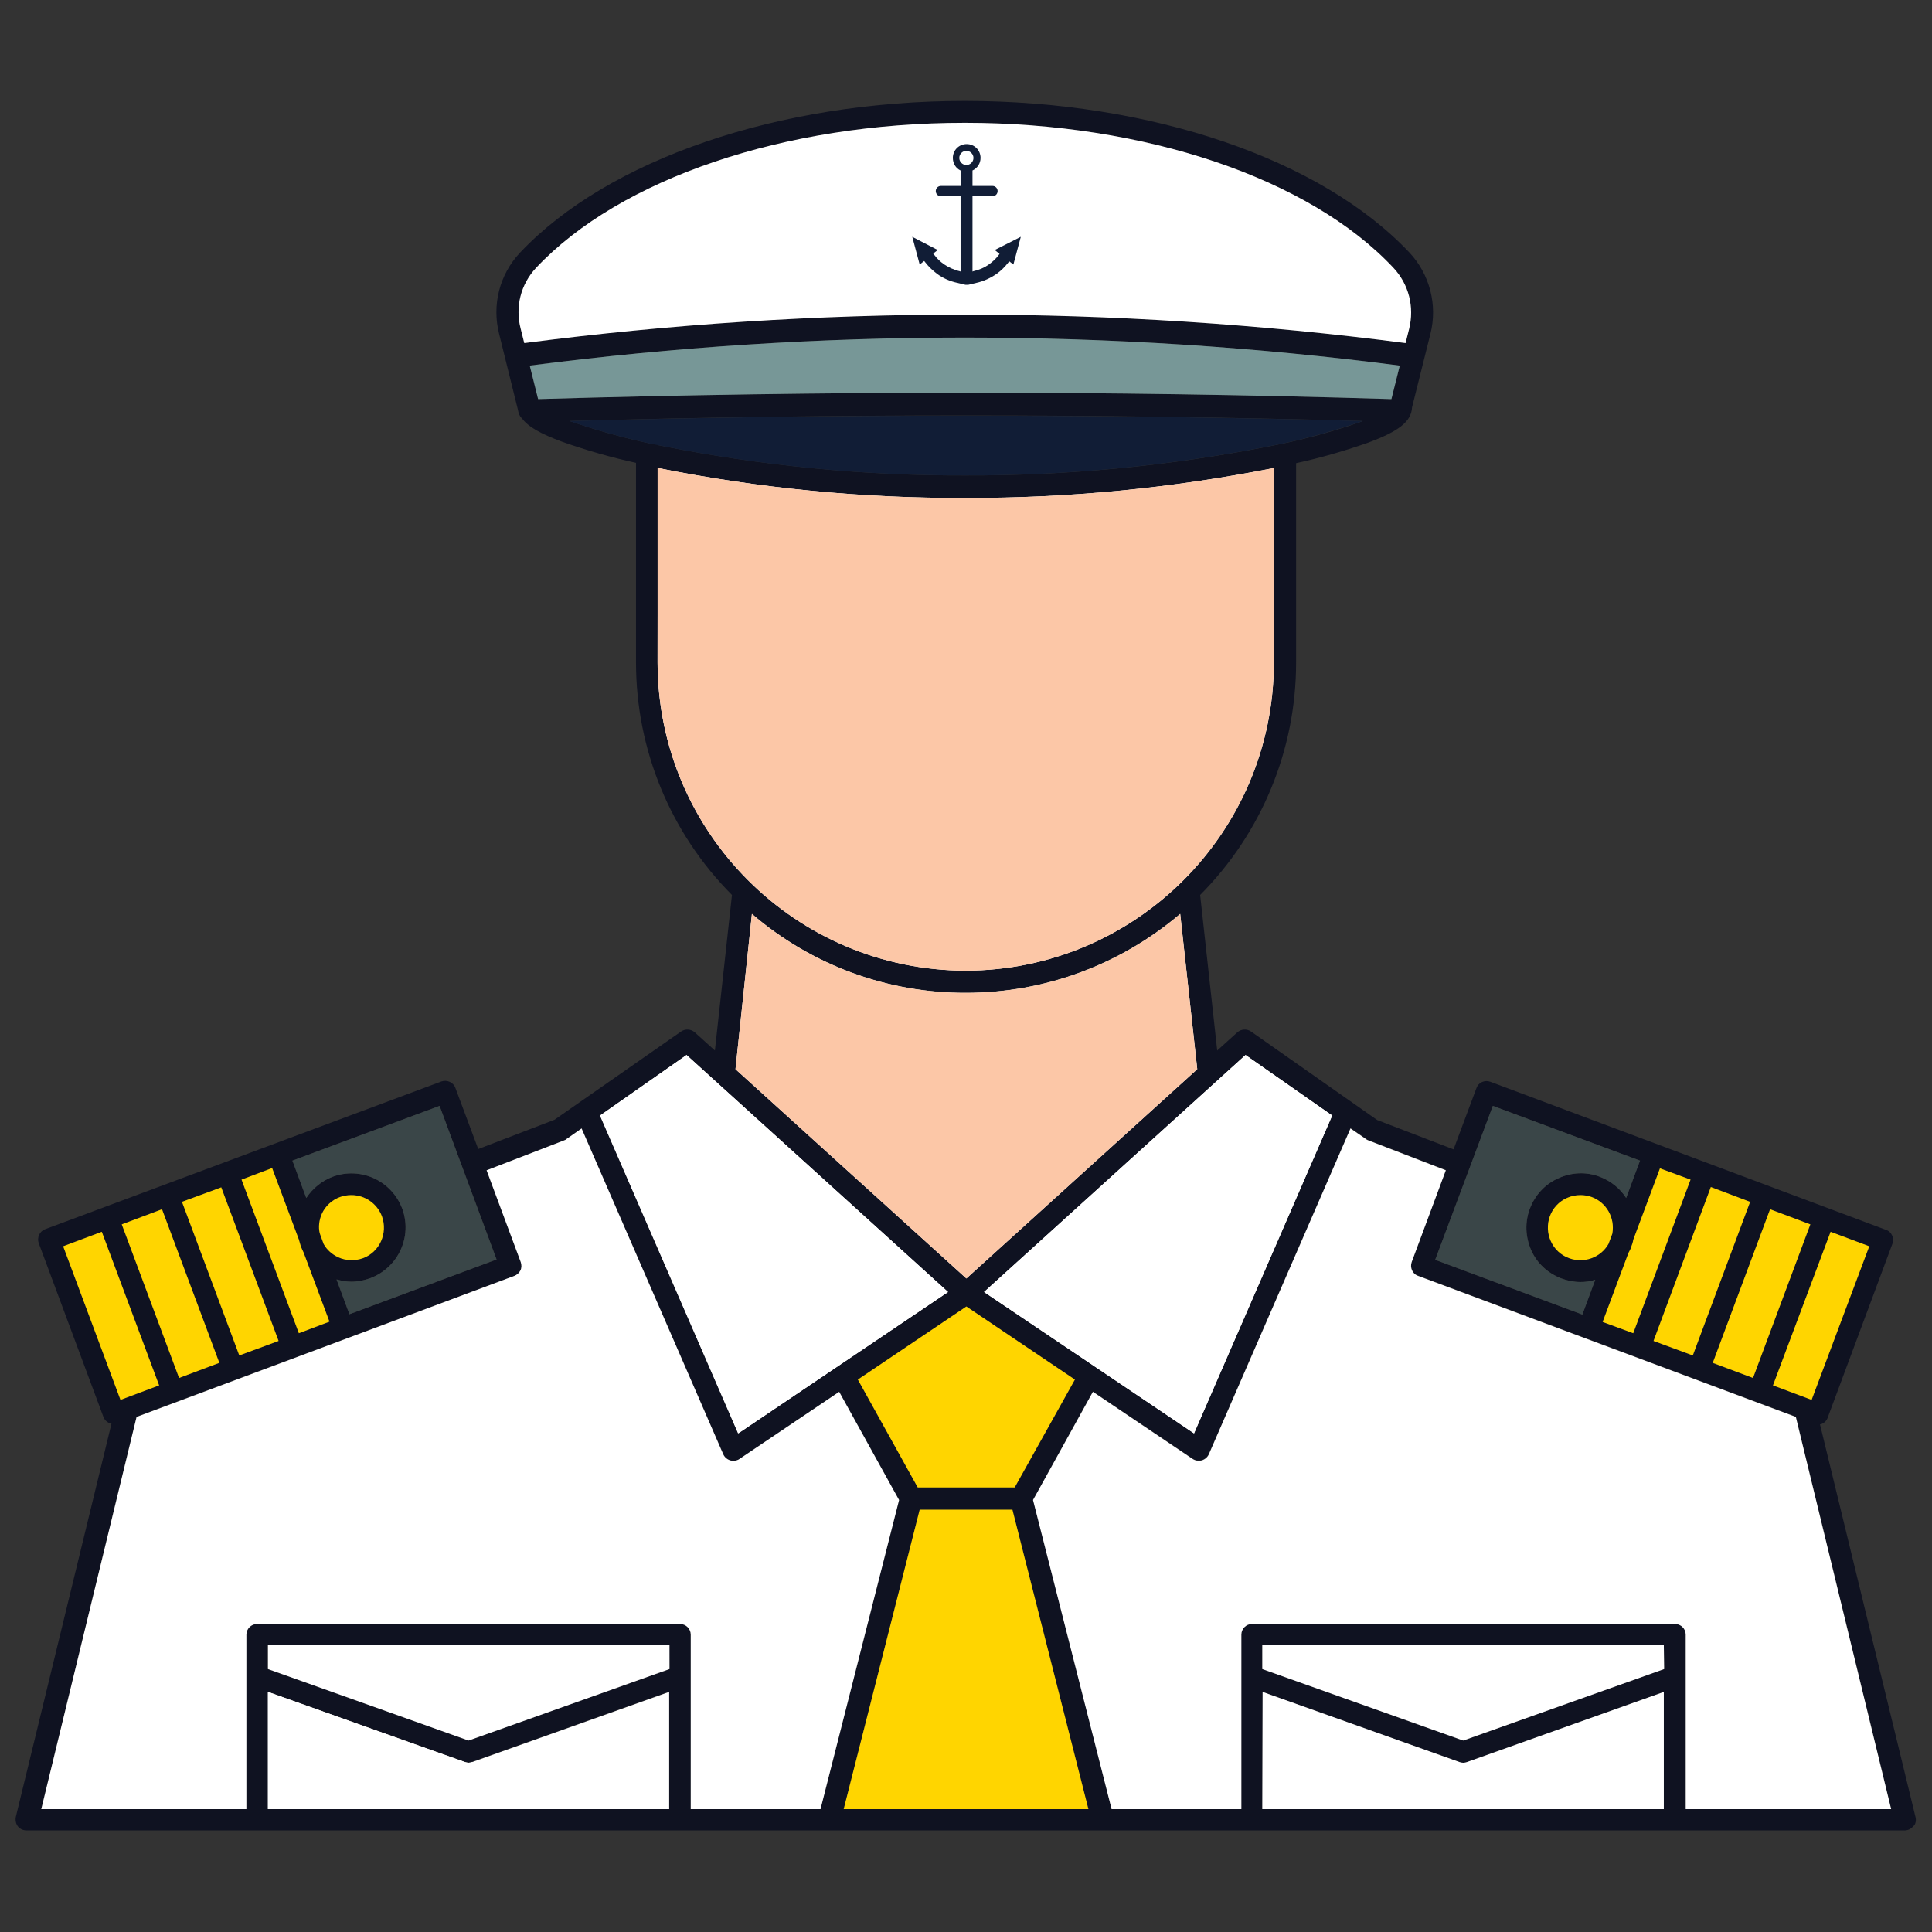 <?xml version="1.0" encoding="utf-8"?>
<!-- Generator: Adobe Illustrator 24.0.2, SVG Export Plug-In . SVG Version: 6.00 Build 0)  -->
<svg version="1.1" id="Layer_1" xmlns="http://www.w3.org/2000/svg" xmlns:xlink="http://www.w3.org/1999/xlink" x="0px" y="0px"
	 viewBox="0 0 600 600" style="enable-background:new 0 0 600 600;" xml:space="preserve">
<rect x="0" y="0" width="600" height="600" fill="#333333" stroke="none"/>
<style type="text/css">
	.st0{fill:#0F1221;}
	.st1{fill:#FFFFFF;}
	.st2{fill:#FCC7A7;}
	.st3{fill:#FFD500;}
	.st4{fill:#111D36;}
	.st5{fill:#779797;}
	.st6{fill:#3A4648;}
</style>
<g id="Group_72" transform="translate(572.515 345.244)">
	<path id="Path_60" class="st0" d="M22.4,219.2L-7.3,97.1c0.3,0,0.5-0.1,0.7-0.2c0.8-0.4,1.4-1,1.7-1.9l20.1-54
		c0.6-1.7-0.2-3.7-2-4.3L-109.7-9.3c-0.8-0.3-1.7-0.3-2.6,0.1c-0.8,0.4-1.4,1-1.7,1.9l-7.1,19l-23.7-9.1L-184-24.9
		c-1.3-0.9-3.1-0.8-4.3,0.3l-6.2,5.6l-5.3-48.3c19.1-19.2,29.8-45.1,29.8-72.2v-61.9c7.4-1.6,14.7-3.7,21.9-6.2
		c9.9-3.6,13.9-6.7,14.1-11.1l5.7-22.8c2.3-9-0.2-18.6-6.5-25.3c-27.4-29.1-80.3-47.1-138.1-47.1s-110.7,18.1-138.1,47.1
		c-6.4,6.8-8.8,16.3-6.5,25.3l5.7,23c0.1,0.5,0.2,0.9,0.3,1.3l0.1,0.3c0.2,0.6,0.5,1.2,1,1.6c1.9,2.6,5.8,4.8,12.6,7.3
		c7.4,2.6,15,4.8,22.8,6.5v62c0,27.1,10.7,53,29.8,72.2l-5.3,48.3l-6.2-5.6c-1.2-1.1-3-1.2-4.3-0.3l-39.3,27.4l-23.7,9.1l-7.1-19
		c-0.6-1.7-2.6-2.6-4.3-2l-123.1,45.9c-1.7,0.6-2.6,2.6-2,4.3c0,0,0,0,0,0l20.1,54c0.4,1.1,1.4,1.9,2.5,2.1l-29.7,122.1
		c-0.2,1,0,2.1,0.6,2.9c0.6,0.8,1.6,1.3,2.7,1.3H19c1.1,0,2-0.5,2.7-1.3C22.4,221.3,22.6,220.2,22.4,219.2z M-9.9,89.5l-12-4.5
		L-4,37.3l12,4.5L-9.9,89.5z M-85.2,45.5c-2.5-0.9-4.6-2.8-5.7-5.3c-1.1-2.4-1.2-5.2-0.3-7.7c0.9-2.5,2.8-4.6,5.3-5.7
		c1.3-0.6,2.7-0.9,4.2-0.9c1.2,0,2.4,0.2,3.5,0.6c4.6,1.7,7.3,6.5,6.4,11.4l-1.2,3.2C-75.4,45.3-80.6,47.2-85.2,45.5L-85.2,45.5z
		 M-66.8,43.9c0.4-0.7,0.7-1.3,0.9-2c0.2-0.7,0.5-1.4,0.6-2.1l8.3-22.2l9.5,3.5l-17.8,47.7l-9.5-3.5L-66.8,43.9z M-41.2,23.4L-29,28
		l-17.8,47.7L-59,71.2L-41.2,23.4z M-22.8,30.3l12.5,4.7l-17.8,47.7l-12.5-4.6L-22.8,30.3z M-108.9-1.8l45.7,17l-4.3,11.6
		c-1.9-3-4.8-5.3-8.2-6.6c-4.2-1.6-8.8-1.4-12.9,0.5c-4.1,1.8-7.2,5.2-8.8,9.4C-99,34.3-98.8,38.9-97,43c1.8,4.1,5.2,7.2,9.4,8.8
		l0,0c1.9,0.7,3.9,1.1,5.9,1.1c1.6,0,3.1-0.2,4.6-0.7l-4,10.8l-45.7-17L-108.9-1.8z M-185.7-17.6l26.9,18.8l-42.9,98.7l-65.2-43.9
		L-185.7-17.6z M-286.9,123.6h28.8l23.6,93h-76L-286.9,123.6z M-257.4,116.7h-30.1l-18.6-33.5l33.7-22.7l33.7,22.7L-257.4,116.7z
		 M-405.4-221.3l-2.6-10.4c89.7-11.6,180.5-11.6,270.2,0l-2.6,10.4C-228.4-224-317.5-223.9-405.4-221.3L-405.4-221.3z M-406-262.1
		c26.1-27.7,77.1-45,133.1-45s107,17.2,133.1,45c4.8,5.1,6.6,12.2,4.9,19l-1.1,4.4c-90.8-11.8-182.8-11.8-273.7,0l-1.1-4.4
		C-412.6-249.9-410.7-257-406-262.1L-406-262.1z M-395.6-214.5c81.8-2.3,164.5-2.3,246.3,0l-1,0.4c-9.2,3.2-18.7,5.7-28.2,7.5
		c-31,6.1-62.6,9.1-94.3,9c-31.7,0.1-63.2-3-94.3-9.2l-1-0.2v-0.5h-2.5c-8.4-1.8-16.6-4.1-24.7-6.9L-395.6-214.5z M-368.2-199.9
		c31.4,6.3,63.3,9.4,95.2,9.3c32.1,0.1,64.1-3,95.6-9.2l0.5-0.1v60.4c-0.1,52.8-42.9,95.6-95.7,95.7c-52.8-0.1-95.6-42.9-95.7-95.7
		L-368.2-199.9z M-339-61.5c18.5,15.9,42.1,24.6,66.5,24.5c24.4,0,47.9-8.7,66.5-24.5l5.3,48.2l-71.7,65l-71.7-65L-339-61.5z
		 M-359.3-17.6l81.2,73.6l-65.2,43.9l-42.9-98.7L-359.3-17.6z M-418.3,45.9l-45.7,17l-4-10.8c1.5,0.4,3,0.7,4.6,0.7
		c2,0,4-0.4,5.9-1.1l0,0c8.7-3.3,13.1-12.9,9.9-21.6c-3.3-8.7-12.9-13.1-21.6-9.9c-3.4,1.3-6.2,3.6-8.2,6.6l-4.3-11.6l45.7-17
		L-418.3,45.9z M-516.9,82.7L-534.7,35l12.5-4.7l17.8,47.7L-516.9,82.7z M-498.2,75.7L-516,28l12.2-4.5l17.8,47.7L-498.2,75.7z
		 M-479.7,68.8l-17.8-47.7l9.5-3.5l8.3,22.2c0.2,0.7,0.4,1.4,0.6,2.1c0.3,0.7,0.6,1.4,0.9,2l8,21.4L-479.7,68.8z M-472.6,31.8
		c1.1-2.5,3.2-4.4,5.7-5.3c1.1-0.4,2.3-0.6,3.5-0.6c4.2,0,8,2.6,9.5,6.6c1.9,5.2-0.7,11.1-5.9,13c-2.5,0.9-5.3,0.8-7.7-0.3
		c-1.9-0.9-3.5-2.3-4.5-4.1l-1.2-3.3C-473.7,35.8-473.4,33.7-472.6,31.8L-472.6,31.8z M-552.9,41.8l12-4.5l17.8,47.7l-12,4.5
		L-552.9,41.8z M-530.1,94.7L-412.8,51c0.8-0.3,1.5-0.9,1.9-1.7c0.4-0.8,0.4-1.7,0.1-2.6l-10.6-28.5l24.1-9.3
		c0.3-0.1,0.5-0.2,0.7-0.4l4.7-3.3l44,101.2c0.4,0.9,1.2,1.6,2.2,1.9c0.3,0.1,0.6,0.1,1,0.1c0.7,0,1.4-0.2,1.9-0.6l30.9-20.8
		l18.6,33.6l-24.4,96h-40.3v-54.2c0-1.8-1.5-3.3-3.3-3.3l0,0h-131.4c-1.8,0-3.3,1.5-3.3,3.3c0,0,0,0,0,0v54.2h-63.7L-530.1,94.7z
		 M-364.6,173.1l-62.4,22.2l-62.4-22.2v-7.4h124.7L-364.6,173.1z M-489.3,216.5v-36.4l61.2,21.8c0.4,0.1,0.7,0.2,1.1,0.2
		c0.4,0,0.8-0.1,1.1-0.2l61.2-21.8v36.4H-489.3z M-55.7,173.1l-62.4,22.2l-62.4-22.2v-7.4h124.7L-55.7,173.1z M-180.4,180.2
		l61.2,21.8c0.4,0.1,0.7,0.2,1.1,0.2c0.4,0,0.8-0.1,1.1-0.2l61.2-21.8v36.4h-124.7L-180.4,180.2z M-49,216.5v-54.2
		c0-1.8-1.5-3.3-3.3-3.3l0,0h-131.4c-1.8,0-3.3,1.5-3.3,3.3c0,0,0,0,0,0v54.2h-40.3l-24.4-96l18.6-33.6l30.9,20.8
		c0.6,0.4,1.2,0.6,1.9,0.6c0.3,0,0.7,0,1-0.1c1-0.3,1.8-1,2.2-1.9l44-101.2l4.8,3.3c0.2,0.2,0.5,0.3,0.7,0.4l24.1,9.3l-10.6,28.5
		c-0.6,1.7,0.2,3.7,2,4.3c0,0,0,0,0,0l117.3,43.8l29.6,121.8L-49,216.5z"/>
	<path id="Path_61" class="st1" d="M-185.7-17.6l26.9,18.8l-42.9,98.7l-65.2-43.9L-185.7-17.6z M-406-262.1
		c26.1-27.7,77.1-45,133.1-45s107,17.2,133.1,45c4.8,5.1,6.6,12.2,4.9,19l-1.1,4.4c-90.8-11.8-182.8-11.8-273.7,0l-1.1-4.4
		C-412.6-249.9-410.8-257-406-262.1z M-368.2-199.9c31.4,6.3,63.3,9.4,95.2,9.3c32.1,0.1,64.1-3,95.6-9.2l0.5-0.1v60.4
		c-0.1,52.8-42.9,95.6-95.7,95.7c-52.8-0.1-95.6-42.9-95.7-95.7L-368.2-199.9z M-339-61.4c18.5,15.9,42.1,24.6,66.5,24.5
		c24.4,0,47.9-8.7,66.5-24.5l5.3,48.2l-71.7,65l-71.7-65L-339-61.4z M-359.3-17.6l81.2,73.6l-65.2,43.9l-42.9-98.7L-359.3-17.6z
		 M-530.1,94.8L-412.8,51c0.8-0.3,1.5-0.9,1.9-1.7c0.4-0.8,0.4-1.7,0.1-2.6l-10.6-28.5l24.1-9.3c0.3-0.1,0.5-0.2,0.7-0.4l4.7-3.3
		l44,101.2c0.4,0.9,1.2,1.6,2.2,1.9c0.3,0.1,0.6,0.1,1,0.1c0.7,0,1.4-0.2,1.9-0.6l30.9-20.8l18.6,33.6l-24.4,96h-40.3v-54.2
		c0-1.8-1.5-3.3-3.3-3.3l0,0h-131.4c-1.8,0-3.3,1.5-3.3,3.3c0,0,0,0,0,0v54.2h-63.7L-530.1,94.8z M-364.6,216.6h-124.7v-36.4
		l61.2,21.8c0.4,0.1,0.7,0.2,1.1,0.2c0.4,0,0.8-0.1,1.1-0.2 M-49,216.6v-54.2c0-1.8-1.5-3.3-3.3-3.3l0,0h-131.4
		c-1.8,0-3.3,1.5-3.3,3.3c0,0,0,0,0,0v54.2h-40.3l-24.4-96l18.6-33.6l30.9,20.8c0.6,0.4,1.2,0.6,1.9,0.6c0.3,0,0.7,0,1-0.1
		c1-0.3,1.8-1,2.2-1.9l44-101.2l4.8,3.3c0.2,0.2,0.5,0.3,0.7,0.4l24.1,9.3l-10.6,28.5c-0.6,1.7,0.2,3.7,2,4.3c0,0,0,0,0,0
		l117.3,43.8l29.6,121.8L-49,216.6z"/>
	<path id="Path_62" class="st1" d="M-185.7-17.6l26.9,18.8l-42.9,98.7l-65.2-43.9L-185.7-17.6z M-359.3-17.6l81.2,73.6l-65.1,43.9
		l-42.9-98.7L-359.3-17.6z M-364.6,173.1l-62.4,22.2l-62.3-22.2v-7.4h124.7L-364.6,173.1z M-489.3,216.6v-36.4l61.2,21.8
		c0.4,0.1,0.7,0.2,1.1,0.2c0.4,0,0.8-0.1,1.1-0.2l61.2-21.8v36.4H-489.3z M-55.7,173.1l-62.4,22.2l-62.4-22.2v-7.4h124.7
		L-55.7,173.1z M-180.4,180.2l61.2,21.8c0.4,0.1,0.7,0.2,1.1,0.2c0.4,0,0.8-0.1,1.1-0.2l61.2-21.8v36.4h-124.7L-180.4,180.2z"/>
	<path id="Path_63" class="st2" d="M-368.2-199.9c31.4,6.3,63.3,9.4,95.2,9.3c32.1,0.1,64.1-3,95.6-9.2l0.5-0.1v60.4
		c-0.1,52.8-42.9,95.6-95.7,95.7c-52.8-0.1-95.6-42.9-95.7-95.7V-199.9z M-339-61.4c18.5,15.9,42.1,24.6,66.5,24.5
		c24.4,0,47.9-8.7,66.5-24.5l5.3,48.2l-71.7,65l-71.7-65L-339-61.4z"/>
	<path id="Path_64" class="st3" d="M-286.9,123.6h28.8l23.6,93h-76L-286.9,123.6z M-257.4,116.7h-30.1l-18.6-33.5l33.7-22.7
		l33.7,22.7L-257.4,116.7z"/>
	<path id="Path_65" class="st4" d="M-395.6-214.5l0.2,0.1c8.1,2.8,16.4,5.1,24.7,6.9l2.5,0.5l1,0.2c31,6.2,62.6,9.3,94.3,9.2
		c31.6,0.1,63.2-2.9,94.3-9c9.6-1.8,19-4.4,28.2-7.5c0.4-0.1,0.7-0.3,1-0.4C-231.1-216.7-313.8-216.7-395.6-214.5z"/>
	<path id="Path_66" class="st5" d="M-405.4-221.3l-2.6-10.4c89.7-11.6,180.5-11.6,270.2,0l-2.6,10.4
		C-228.4-224-317.5-223.9-405.4-221.3z"/>
	<path id="Path_67" class="st4" d="M-263.6-267.6l1.5,1.2l-0.3,0.4c-0.8,1.1-1.8,2-2.9,2.8c-1.5,1.1-3.2,1.8-5,2.2l-0.2,0.1v-23.4
		h6.2c0.9,0,1.6-0.7,1.6-1.6c0-0.9-0.7-1.6-1.6-1.6c0,0,0,0,0,0h-6.2v-4.8c1.5-0.7,2.5-2.2,2.5-3.9c0-2.4-1.9-4.3-4.3-4.3
		c-2.4,0-4.3,1.9-4.3,4.3c0,1.7,0.9,3.2,2.4,3.9v4.8h-6.1c-0.9,0-1.6,0.7-1.6,1.6v0c0,0.9,0.7,1.6,1.6,1.6h0h6.1v23.4l-0.2-0.1
		c-1.8-0.4-3.5-1.2-5-2.2c-1.1-0.8-2.1-1.7-2.9-2.8l-0.4-0.5l1.4-1.1l-7.9-4.1l2.3,8.6l1.4-1.1l0.4,0.5c1,1.3,2.3,2.5,3.6,3.5
		c1.9,1.4,4,2.3,6.3,2.8l2.5,0.6c0.1,0,0.3,0,0.4,0h0.1c0.1,0,0.3,0,0.4,0l2.5-0.6c2.3-0.5,4.4-1.5,6.3-2.8c1.4-1,2.6-2.2,3.6-3.5
		l0.3-0.4l1.3,1l2.3-8.6L-263.6-267.6z M-272.4-298.4c1.2,0,2.2,1,2.2,2.2c0,1.2-1,2.2-2.2,2.2c-1.2,0-2.2-1-2.2-2.2
		C-274.6-297.4-273.6-298.4-272.4-298.4C-272.4-298.4-272.4-298.4-272.4-298.4L-272.4-298.4z"/>
	<path id="Path_68" class="st3" d="M-9.9,89.5l-12-4.5L-4,37.3l12,4.5L-9.9,89.5z M-85.2,45.5c-2.5-0.9-4.6-2.8-5.7-5.3
		c-1.1-2.4-1.2-5.2-0.3-7.7c0.9-2.5,2.8-4.6,5.3-5.7c1.3-0.6,2.7-0.9,4.2-0.9c1.2,0,2.4,0.2,3.5,0.6c4.6,1.7,7.3,6.5,6.4,11.4
		l-1.2,3.2C-75.4,45.3-80.6,47.2-85.2,45.5L-85.2,45.5z M-66.8,43.9c0.4-0.7,0.7-1.3,0.9-2c0.3-0.7,0.5-1.4,0.6-2.1l8.3-22.2
		l9.5,3.5l-17.8,47.7l-9.5-3.5L-66.8,43.9z M-41.2,23.4L-29,28l-17.8,47.7L-59,71.2L-41.2,23.4z M-22.8,30.3l12.5,4.7l-17.8,47.7
		L-40.6,78L-22.8,30.3z M-516.9,82.7L-534.7,35l12.5-4.7l17.8,47.7L-516.9,82.7z M-498.2,75.7L-516,28l12.2-4.5l17.8,47.7
		L-498.2,75.7z M-479.7,68.8l-17.8-47.7l9.5-3.6l8.3,22.2c0.2,0.7,0.4,1.4,0.6,2.1c0.3,0.7,0.6,1.4,0.9,2l8,21.4L-479.7,68.8z
		 M-472.6,31.8c1.1-2.5,3.2-4.4,5.7-5.3c1.1-0.4,2.3-0.6,3.5-0.6c4.2,0,8,2.6,9.5,6.6c1.9,5.2-0.7,11.1-5.9,13
		c-2.5,0.9-5.3,0.8-7.7-0.3c-1.9-0.9-3.5-2.3-4.5-4.1l-1.2-3.3C-473.7,35.8-473.4,33.7-472.6,31.8L-472.6,31.8z M-552.9,41.8l12-4.5
		l17.8,47.7l-12,4.5L-552.9,41.8z"/>
	<path id="Path_69" class="st6" d="M-108.9-1.8l45.7,17l-4.3,11.6c-1.9-3-4.8-5.3-8.2-6.6c-4.2-1.6-8.8-1.4-12.9,0.5
		c-4.1,1.8-7.2,5.2-8.8,9.4C-99,34.3-98.8,38.9-97,43c1.8,4.1,5.2,7.2,9.4,8.8l0,0c1.9,0.7,3.9,1.1,5.9,1.1c1.6,0,3.1-0.2,4.6-0.7
		l-4,10.8l-45.7-17L-108.9-1.8z M-418.3,45.9l-45.7,17l-4-10.8c1.5,0.4,3,0.7,4.6,0.7c2,0,4-0.4,5.9-1.1l0,0
		c8.7-3.3,13.1-12.9,9.9-21.6c-3.3-8.7-12.9-13.1-21.6-9.9c-3.4,1.3-6.2,3.6-8.2,6.6l-4.3-11.6l45.7-17L-418.3,45.9z"/>
</g>
</svg>
